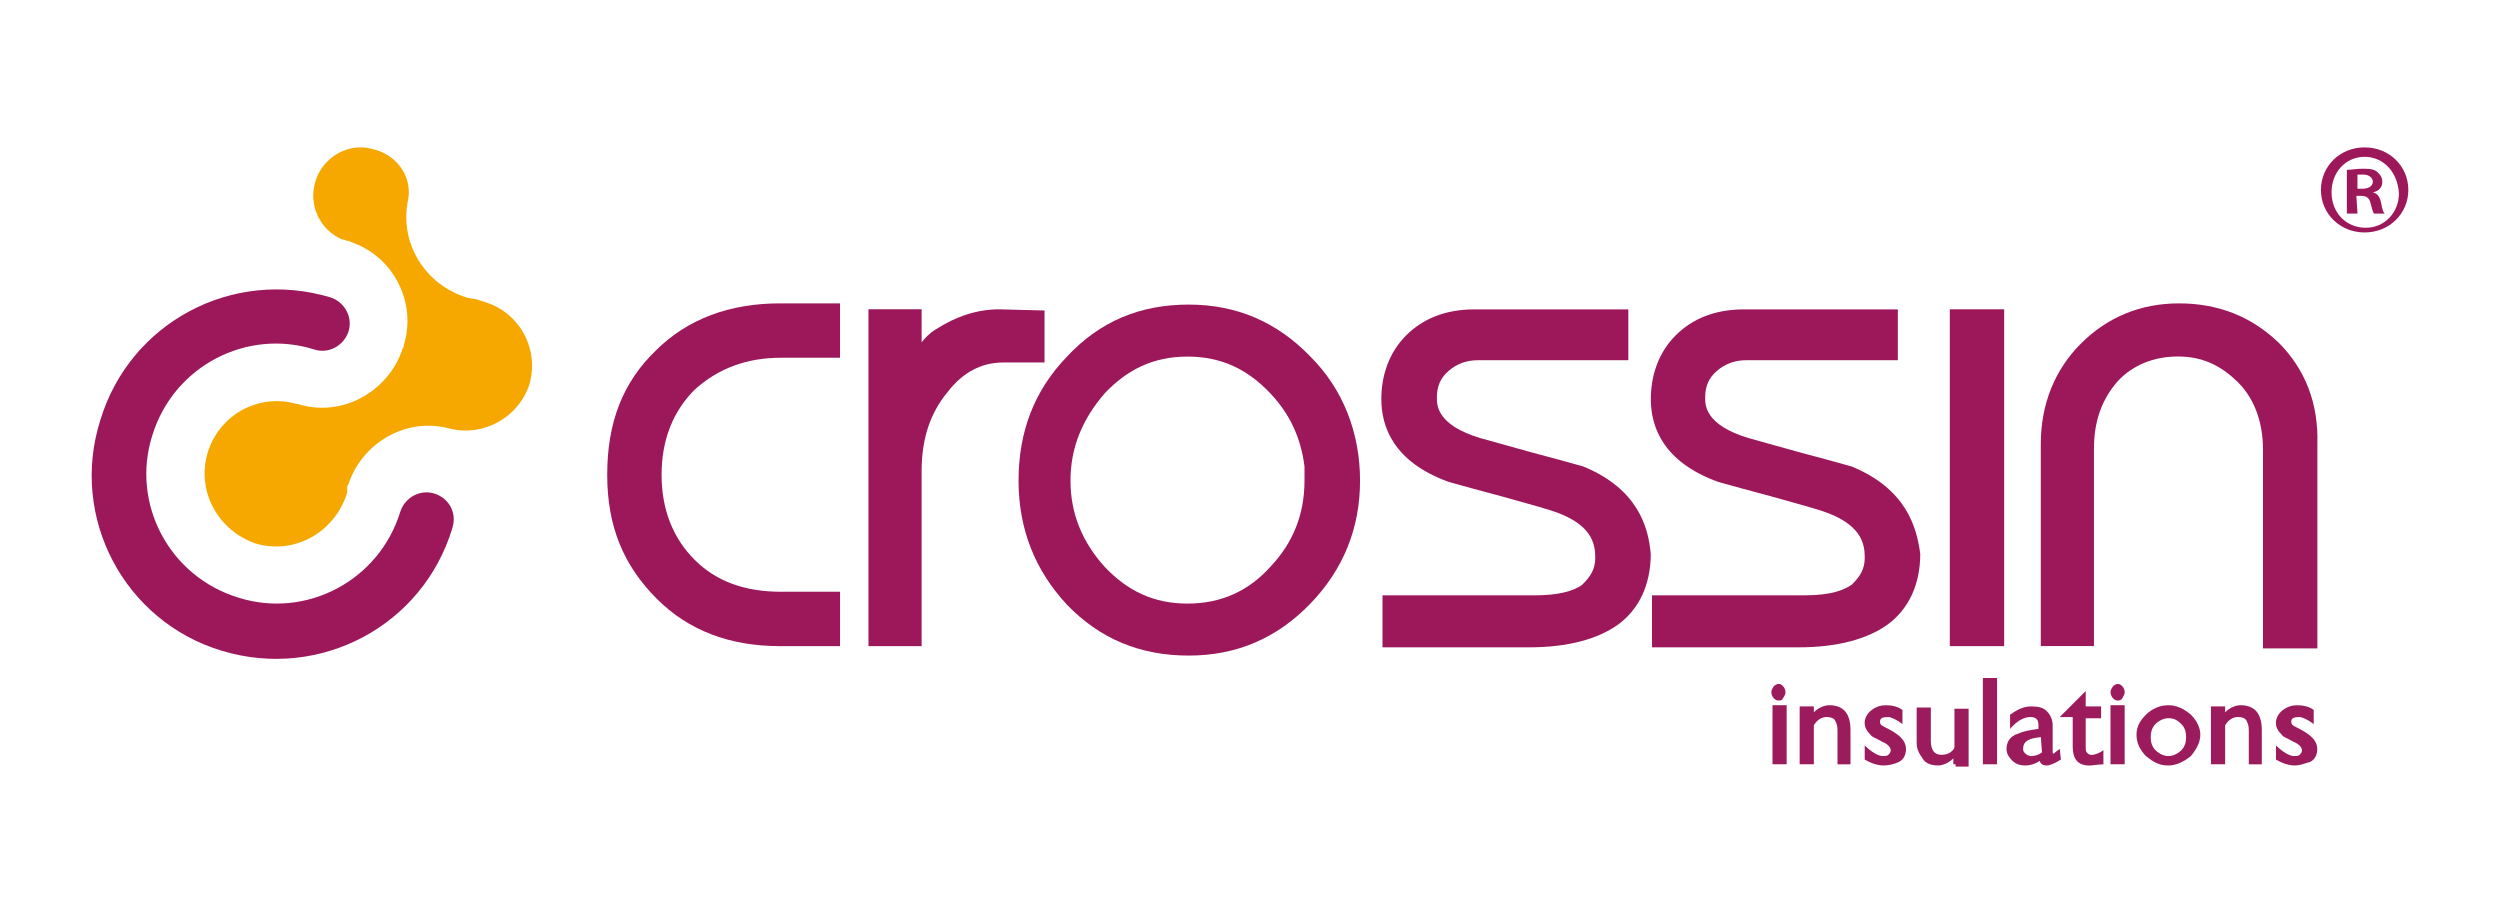 <?xml version="1.0" encoding="UTF-8"?>
<svg xmlns="http://www.w3.org/2000/svg" id="Warstwa_3" viewBox="0 0 600 220">
  <defs>
    <style>.cls-1{fill:#9c185b;}.cls-2{fill:#9c1b5d;}.cls-3{fill:#f6a800;}</style>
  </defs>
  <path class="cls-2" d="M426.82,168.12c-.57,0-.85-.28-1.13-.57-.28-.28-.57-.85-.57-1.42s.28-.85.57-1.42c.28-.28.85-.57,1.13-.57.57,0,.85.28,1.13.57.28.28.57.85.57,1.42s-.28.85-.57,1.42-.57.57-1.13.57ZM425.4,183.43v-14.18h3.4v14.18h-3.4Z"></path>
  <path class="cls-2" d="M441,183.43v-8.23c0-1.13-.28-1.7-.57-2.27-.28-.57-1.13-.85-1.99-.85-1.13,0-2.27.57-3.12,1.99v9.36h-3.4v-13.9h3.4v1.42c1.13-1.13,2.55-1.7,3.69-1.7,3.4,0,5.11,1.99,5.11,5.96v8.23c.57,0-3.12,0-3.12,0Z"></path>
  <path class="cls-2" d="M452.07,183.72c-1.42,0-3.12-.57-4.54-1.42v-3.4c1.7,1.7,3.4,2.55,4.25,2.55.57,0,1.13,0,1.42-.28s.57-.57.57-1.13-.57-1.42-1.99-1.99c-1.42-.85-2.55-1.13-2.84-1.7-.85-.85-1.42-1.7-1.42-2.84s.57-2.27,1.7-3.12c1.13-.85,2.27-1.13,3.4-1.13,1.42,0,2.84.28,3.97,1.13v3.4c-1.42-1.13-2.84-1.7-3.4-1.7-1.42,0-1.99.28-1.99,1.13,0,.57.28.85.85,1.13,1.13.57,2.27,1.13,3.4,1.99s1.99,1.99,1.99,3.4-.57,2.55-1.7,3.12-2.55.85-3.69.85Z"></path>
  <path class="cls-2" d="M468.8,183.43v-1.42c-1.13,1.13-2.55,1.7-3.69,1.7-1.7,0-3.12-.57-3.69-1.7-.85-1.13-1.42-2.27-1.42-3.69v-8.51h3.4v7.94c0,2.27.85,3.4,2.55,3.4,1.42,0,2.55-.57,3.12-1.7v-9.36h3.4v13.9h-3.12v-.57h-.57Z"></path>
  <path class="cls-2" d="M475.89,183.43v-20.71h3.4v20.71h-3.4Z"></path>
  <path class="cls-2" d="M494.61,182.3c-1.42.85-2.55,1.42-3.4,1.42s-1.42-.28-1.7-1.13c-1.13.85-2.55,1.13-3.4,1.13-1.13,0-2.27-.28-3.12-1.13s-1.42-1.7-1.42-2.84c0-1.7.85-3.12,2.84-3.69,1.13-.57,2.84-.85,4.82-1.13v-.85c0-1.42-.57-1.99-1.99-1.99s-3.12.85-4.82,2.84v-3.4c1.99-1.42,3.4-1.99,5.11-1.99s2.84.28,3.69,1.13c.85.85,1.42,1.99,1.42,3.4v6.52q0,.28.28.28s.57-.57,1.42-1.13l.28,2.55h0ZM489.79,176.91c-3.12.28-4.25,1.13-4.25,2.84,0,.57.28.85.57,1.13.28.28.85.57,1.42.57.85,0,1.7-.28,2.55-.85l-.28-3.69h0Z"></path>
  <path class="cls-2" d="M501.42,183.72c-2.84,0-3.97-1.7-3.97-4.54v-7.09h-3.12l6.24-6.24v3.69h3.69v2.84h-3.69v6.81c0,.57,0,1.13.28,1.42s.57.57,1.13.57,1.7-.28,2.84-1.13v3.4c-1.42,0-2.55.28-3.4.28Z"></path>
  <path class="cls-2" d="M508.23,168.12c-.57,0-.85-.28-1.13-.57-.28-.28-.57-.85-.57-1.42s.28-.85.57-1.42c.28-.28.85-.57,1.13-.57.57,0,.85.28,1.13.57.28.28.57.85.57,1.42s-.28.85-.57,1.42-.85.57-1.13.57ZM506.52,183.43v-14.18h3.4v14.18h-3.4Z"></path>
  <path class="cls-2" d="M520.42,183.72c-2.27,0-3.69-.85-5.39-2.27-1.42-1.42-2.27-3.12-2.27-5.11s.85-3.4,2.27-4.82,3.4-2.27,5.39-2.27,3.69.85,5.39,2.27c1.42,1.42,2.27,3.12,2.27,4.82s-.85,3.4-2.27,5.11c-1.7,1.42-3.69,2.27-5.39,2.27ZM520.42,172.37c-1.13,0-2.27.57-3.12,1.42s-1.13,1.99-1.13,3.12.28,2.27,1.13,3.12c.85.85,1.99,1.42,3.12,1.42s2.27-.57,3.12-1.42,1.13-1.99,1.13-3.12-.28-2.27-1.13-3.12c-1.13-1.13-1.99-1.42-3.12-1.42Z"></path>
  <path class="cls-2" d="M539.71,183.43v-8.23c0-1.13-.28-1.7-.57-2.27-.28-.57-1.13-.85-1.99-.85-1.13,0-2.27.57-3.12,1.99v9.36h-3.4v-13.9h3.4v1.42c1.13-1.13,2.55-1.7,3.69-1.7,3.4,0,5.11,1.99,5.11,5.96v8.23c.28,0-3.12,0-3.12,0Z"></path>
  <path class="cls-2" d="M550.77,183.72c-1.42,0-3.12-.57-4.54-1.42v-3.4c1.7,1.7,3.4,2.55,4.25,2.55.57,0,1.13,0,1.42-.28s.57-.57.57-1.13-.57-1.42-1.99-1.99c-1.42-.85-2.55-1.13-2.84-1.7-.85-.85-1.42-1.7-1.42-2.84s.57-2.27,1.7-3.12c1.13-.85,2.27-1.13,3.4-1.13,1.42,0,2.84.28,3.97,1.13v3.4c-1.42-1.13-2.84-1.7-3.4-1.7-1.42,0-1.99.28-1.99,1.13,0,.57.28.85.85,1.13,1.13.57,2.27,1.13,3.4,1.99s1.99,1.99,1.99,3.4-.57,2.55-1.7,3.12c-1.13.28-2.27.85-3.69.85Z"></path>
  <path class="cls-1" d="M104.33,118.48c-3.4-1.13-7.09.85-8.23,4.25-5.11,16.73-22.69,25.81-38.86,20.71-16.73-5.11-25.81-22.69-20.71-38.86,5.11-16.73,22.69-25.81,38.86-20.71,3.4,1.13,7.09-.85,8.23-4.25,1.13-3.4-.85-7.09-4.25-8.23-23.54-7.09-48.22,5.96-55.31,29.5-7.37,23.26,5.67,48.22,29.21,55.31,23.54,7.09,48.22-5.96,55.31-29.5,1.13-3.69-.85-7.09-4.25-8.23"></path>
  <path class="cls-3" d="M83.34,116.78q0-.28.28-.57c3.4-10.21,14.18-16.17,24.39-13.33h0c8.23,1.99,16.45-2.84,19-10.49,2.55-8.51-2.27-17.3-10.49-19.85-.57-.28-1.13-.28-1.7-.57h0c-.85-.28-1.7-.28-2.84-.57-9.93-3.12-15.88-12.76-14.18-22.69h0c1.42-5.67-1.99-11.06-7.66-12.76-1.13-.28-2.27-.57-3.12-.57h-.57c-4.82,0-9.36,3.4-10.78,8.23-1.7,5.67,1.13,11.63,6.52,13.9h.28c.28,0,.57.28.85.28s.57,0,.85.28c10.21,3.4,15.88,14.47,12.76,24.68v.28q0,.28-.28.57c-3.4,10.49-14.75,16.73-25.24,13.33h-.28c-9.08-2.55-18.44,2.55-21.27,11.63-2.84,9.36,2.55,18.72,11.35,21.84,9.36,2.84,18.72-2.55,21.84-11.35,0-.28.28-.57.28-.85v-1.42Z"></path>
  <path class="cls-1" d="M187.43,85.86h14.18v-13.05h-14.47c-11.91,0-22.12,3.69-29.78,11.35-7.94,7.66-11.63,17.3-11.63,29.78s3.97,21.84,11.91,29.78c7.66,7.66,17.59,11.35,29.5,11.35h14.47v-13.05h-14.18c-8.79,0-15.6-2.55-20.71-7.66s-7.94-11.91-7.94-20.42,2.84-15.32,7.94-20.42c5.67-5.11,12.48-7.66,20.71-7.66"></path>
  <path class="cls-1" d="M239.91,74.23c-5.39,0-10.49,1.7-15.32,4.82-1.42.85-2.55,1.99-3.4,3.12v-7.94h-12.76v80.84h12.76v-41.98c0-7.66,1.99-13.9,6.24-19,3.69-4.82,8.23-7.09,13.33-7.09h9.93v-12.48l-10.78-.28h0Z"></path>
  <path class="cls-1" d="M314.5,85.58c-7.94-8.23-17.59-12.48-29.21-12.48s-21.27,3.97-29.21,12.48c-7.94,8.23-11.63,18.15-11.63,29.78s3.97,21.56,11.63,29.78c7.94,8.23,17.59,12.2,29.21,12.2s21.27-4.25,29.21-12.48c7.94-8.23,11.91-18.15,11.91-29.5s-3.97-21.84-11.91-29.78M313.08,111.96v3.4c0,8.23-2.84,15.03-8.23,20.71-5.11,5.67-11.63,8.79-19.85,8.79s-14.47-3.12-19.85-8.79c-5.39-5.96-8.23-12.76-8.23-20.71s2.84-14.75,8.23-20.99c5.39-5.67,11.63-8.79,19.85-8.79s14.47,3.12,19.85,8.79c4.82,5.11,7.37,10.78,8.23,17.59"></path>
  <path class="cls-1" d="M380.02,111.96c-3.97-1.13-8.23-2.27-12.48-3.4-3.97-1.13-8.23-2.27-12.2-3.4-10.49-3.12-10.49-7.94-10.49-9.64,0-2.84.85-4.82,2.84-6.52,1.99-1.7,4.25-2.55,7.09-2.55h36.02v-12.2h-36.87c-7.09,0-12.48,2.27-16.45,6.24-3.97,3.97-5.96,9.36-5.96,15.32,0,6.52,2.84,15.03,16.17,19.85,3.97,1.13,8.23,2.27,12.48,3.4,3.97,1.13,8.23,2.27,11.91,3.4,9.93,3.12,10.78,7.94,10.78,11.35,0,2.84-1.13,4.54-3.12,6.52-2.27,1.7-6.24,2.55-11.35,2.55h-36.59v12.48h35.17c9.36,0,16.45-1.99,21.27-5.39,5.11-3.69,7.94-9.64,7.94-17.02-.57-6.52-3.12-15.6-16.17-20.99"></path>
  <path class="cls-1" d="M444.41,111.96c-3.97-1.13-8.23-2.27-12.48-3.4-3.97-1.13-8.23-2.27-12.2-3.4-10.49-3.12-10.49-7.94-10.49-9.64,0-2.84.85-4.82,2.84-6.52s4.25-2.55,7.09-2.55h36.31v-12.2h-36.87c-7.09,0-12.48,2.27-16.45,6.24-3.97,3.97-5.96,9.36-5.96,15.32,0,6.52,2.84,15.03,16.17,19.85,3.97,1.13,8.23,2.27,12.48,3.4,3.97,1.13,8.23,2.27,11.91,3.4,9.93,3.12,10.78,7.94,10.78,11.35,0,2.84-1.13,4.54-3.12,6.52-1.7,1.13-4.54,2.55-11.35,2.55h-36.59v12.48h35.17c9.36,0,16.45-1.99,21.27-5.39,5.11-3.69,7.94-9.64,7.94-17.02-.85-6.52-3.4-15.6-16.45-20.99"></path>
  <rect class="cls-1" x="467.95" y="74.23" width="13.05" height="80.84"></rect>
  <path class="cls-1" d="M546.8,82.17c-6.52-6.24-14.47-9.36-23.83-9.36s-17.3,3.4-23.54,9.64-9.64,14.47-9.64,24.11v48.5h12.76v-47.37c0-6.81,1.99-11.91,5.67-16.17,3.69-3.97,8.79-5.96,14.47-5.96s10.21,1.99,14.47,6.24c3.97,3.97,5.96,9.64,5.96,16.17v47.65h13.05v-49.07c.28-9.64-2.84-17.87-9.36-24.39"></path>
  <path class="cls-1" d="M567.51,35.37c5.96,0,10.49,4.54,10.49,10.21s-4.54,10.21-10.49,10.21-10.49-4.54-10.49-10.21,4.54-10.21,10.49-10.21h0ZM567.51,37.64c-4.54,0-7.94,3.69-7.94,8.51s3.4,8.51,8.23,8.51c4.54,0,7.94-3.69,7.94-8.23-.28-5.11-3.69-8.79-8.23-8.79h0ZM565.8,51.26h-2.55v-10.49c.85,0,2.27-.28,3.97-.28,1.99,0,2.84.28,3.4.85s1.13,1.13,1.13,2.27c0,1.42-.85,2.27-2.27,2.55h0c1.13.28,1.7,1.13,1.99,2.55.28,1.7.57,2.27.85,2.55h-2.55c-.28-.28-.57-1.42-.85-2.55s-.85-1.7-2.27-1.7h-1.13l.28,4.25h0ZM565.8,45.3h1.13c1.42,0,2.55-.57,2.55-1.7,0-.85-.85-1.7-2.27-1.7h-1.42v3.4h0Z"></path>
</svg>
